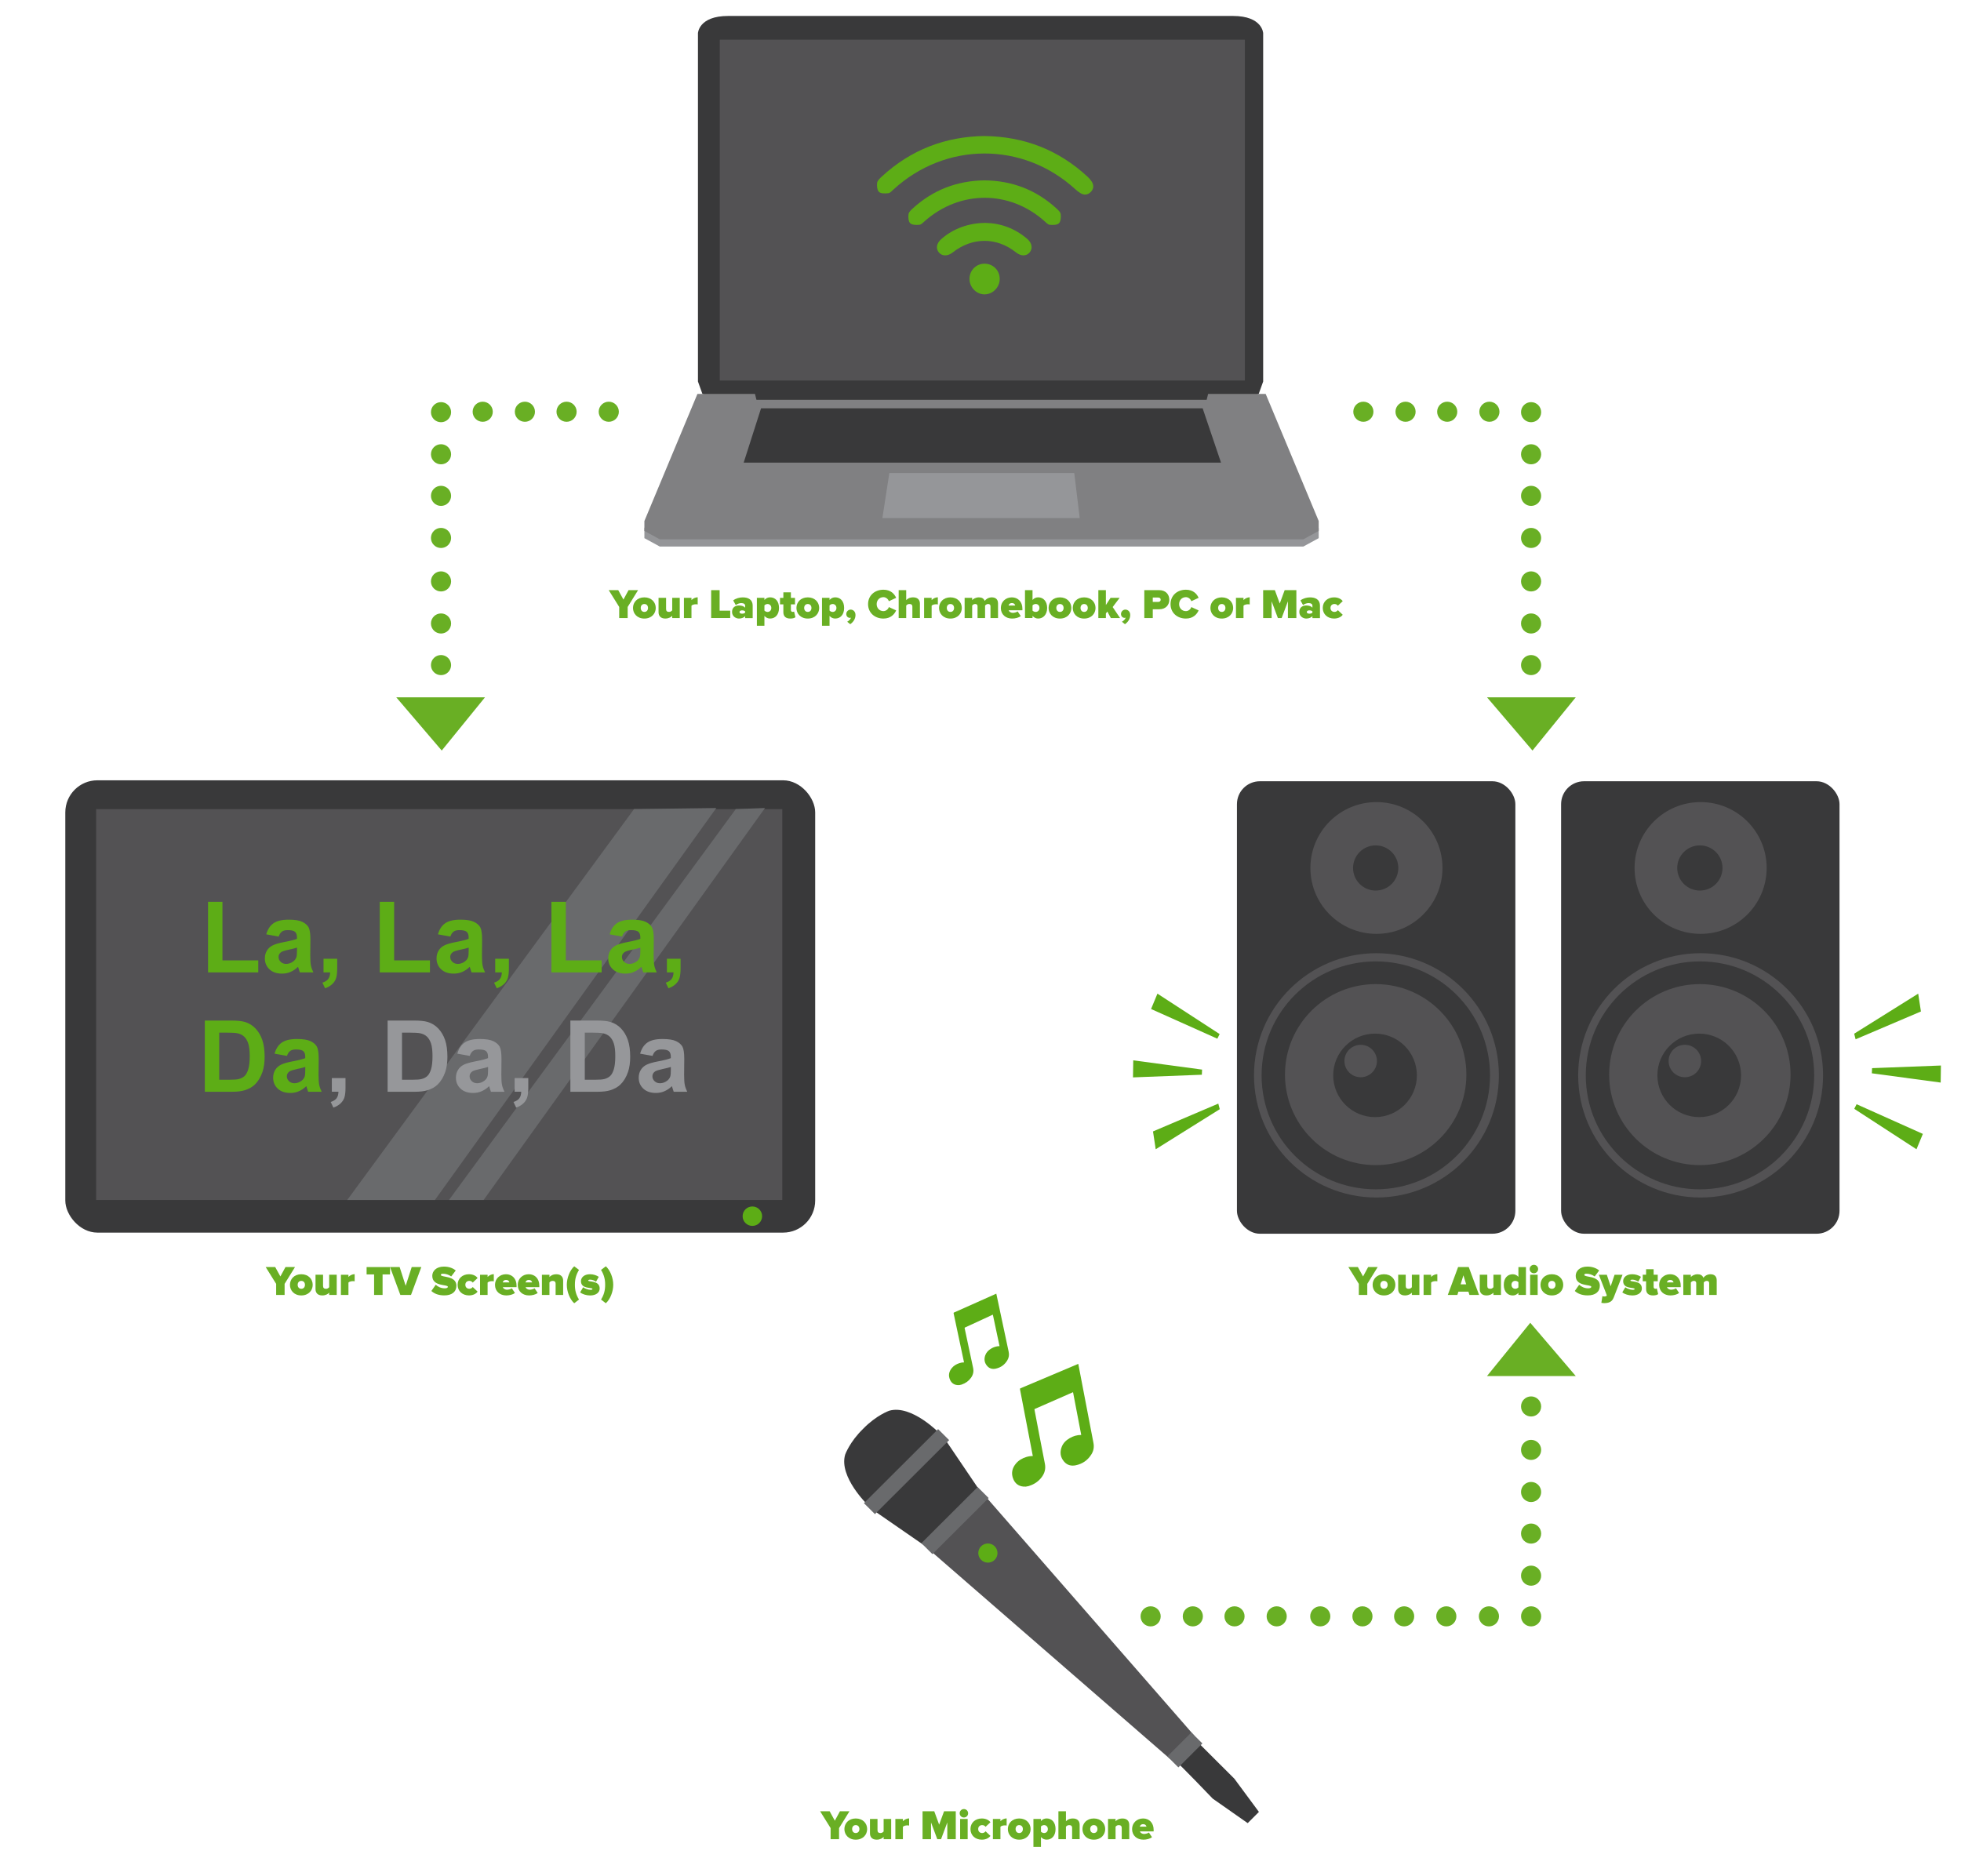 <?xml version="1.0" encoding="UTF-8"?><svg id="Layer_1" xmlns="http://www.w3.org/2000/svg" viewBox="0 0 960 918.41"><defs><style>.cls-1{fill:#69af24;}.cls-2{fill:#696a6c;}.cls-3{fill:#96979a;}.cls-4{fill:#959699;}.cls-5{fill:#535254;}.cls-6{fill:#808082;}.cls-7{fill:#39393a;}.cls-8{fill:#5dad16;}</style></defs><path class="cls-1" d="M303.13,302.61v-5.43l-5.13-8.23h4.66l2.54,4.61,2.5-4.61h4.66l-5.09,8.23v5.43h-4.15Z"/><path class="cls-1" d="M309.88,297.66c0-2.76,2.05-5.18,5.56-5.18s5.58,2.42,5.58,5.18-2.05,5.2-5.58,5.2-5.56-2.44-5.56-5.2Zm7.35,0c0-1.09-.64-1.92-1.79-1.92s-1.77,.84-1.77,1.92,.64,1.95,1.77,1.95,1.79-.84,1.79-1.95Z"/><path class="cls-1" d="M329.08,302.61v-1.11c-.57,.63-1.66,1.35-3.41,1.35-2.3,0-3.28-1.37-3.28-3.07v-7.06h3.69v5.49c0,1,.53,1.39,1.44,1.39,.82,0,1.25-.43,1.56-.78v-6.1h3.69v9.89h-3.69Z"/><path class="cls-1" d="M334.82,302.61v-9.89h3.69v1.09c.62-.72,1.91-1.37,3.04-1.37v3.52c-.18-.06-.49-.1-.84-.1-.78,0-1.79,.2-2.2,.7v6.06h-3.69Z"/><path class="cls-1" d="M348.14,302.61v-13.66h4.15v10.05h5.19v3.6h-9.34Z"/><path class="cls-1" d="M364.78,302.61v-.94c-.55,.7-1.76,1.19-3,1.19-1.48,0-3.41-1-3.41-3.26,0-2.46,1.93-3.15,3.41-3.15,1.29,0,2.46,.41,3,1.09v-1.02c0-.7-.64-1.23-1.85-1.23-.92,0-1.97,.37-2.75,.96l-1.25-2.27c1.33-1.06,3.18-1.49,4.68-1.49,2.46,0,4.86,.86,4.86,4.16v5.98h-3.69Zm0-2.68v-.55c-.25-.35-.88-.53-1.46-.53-.62,0-1.29,.2-1.29,.82s.68,.8,1.29,.8c.57,0,1.21-.18,1.46-.53Z"/><path class="cls-1" d="M374.22,301.57v4.81h-3.69v-13.66h3.69v1.04c.8-.94,1.77-1.29,2.79-1.29,2.46,0,4.35,1.8,4.35,5.18s-1.89,5.2-4.35,5.2c-1.03,0-1.97-.35-2.79-1.29Zm3.37-3.91c0-1.23-.86-1.92-1.85-1.92-.47,0-1.17,.25-1.52,.68v2.52c.33,.41,1.05,.68,1.52,.68,.99,0,1.85-.7,1.85-1.95Z"/><path class="cls-1" d="M383.49,299.75v-3.83h-1.64v-3.19h1.64v-2.7h3.69v2.7h2.01v3.19h-2.01v2.76c0,.51,.33,.92,.82,.92,.33,0,.66-.1,.74-.18l.66,2.78c-.39,.35-1.25,.66-2.5,.66-2.2,0-3.41-1.04-3.41-3.11Z"/><path class="cls-1" d="M389.89,297.66c0-2.76,2.05-5.18,5.56-5.18s5.58,2.42,5.58,5.18-2.05,5.2-5.58,5.2-5.56-2.44-5.56-5.2Zm7.35,0c0-1.09-.64-1.92-1.79-1.92s-1.77,.84-1.77,1.92,.64,1.95,1.77,1.95,1.79-.84,1.79-1.95Z"/><path class="cls-1" d="M406.1,301.57v4.81h-3.69v-13.66h3.69v1.04c.8-.94,1.77-1.29,2.79-1.29,2.46,0,4.35,1.8,4.35,5.18s-1.89,5.2-4.35,5.2c-1.03,0-1.97-.35-2.79-1.29Zm3.37-3.91c0-1.23-.86-1.92-1.85-1.92-.47,0-1.17,.25-1.52,.68v2.52c.33,.41,1.05,.68,1.52,.68,.98,0,1.85-.7,1.85-1.95Z"/><path class="cls-1" d="M416.24,305.62l-1.5-1.21c.66-.29,1.6-1.19,1.87-1.97-.1,.04-.31,.08-.53,.08-.99,0-1.79-.76-1.79-1.9s.99-2.15,2.13-2.15c1.25,0,2.38,.96,2.38,2.64,0,1.8-.96,3.38-2.57,4.5Z"/><path class="cls-1" d="M424.96,295.8c0-4.22,3.24-7.06,7.53-7.06,3.59,0,5.4,2.09,6.22,3.97l-3.57,1.66c-.35-1.06-1.42-1.99-2.65-1.99-1.99,0-3.32,1.52-3.32,3.42s1.33,3.42,3.32,3.42c1.23,0,2.3-.92,2.65-1.99l3.57,1.64c-.8,1.82-2.63,3.99-6.22,3.99-4.29,0-7.53-2.87-7.53-7.06Z"/><path class="cls-1" d="M446.65,302.61v-5.51c0-1.02-.55-1.37-1.44-1.37s-1.27,.43-1.58,.78v6.1h-3.69v-13.66h3.69v4.89c.57-.66,1.66-1.37,3.41-1.37,2.3,0,3.3,1.35,3.3,3.07v7.06h-3.69Z"/><path class="cls-1" d="M452.39,302.61v-9.89h3.69v1.09c.62-.72,1.91-1.37,3.04-1.37v3.52c-.18-.06-.49-.1-.84-.1-.78,0-1.79,.2-2.2,.7v6.06h-3.69Z"/><path class="cls-1" d="M459.71,297.66c0-2.76,2.05-5.18,5.56-5.18s5.58,2.42,5.58,5.18-2.05,5.2-5.58,5.2-5.56-2.44-5.56-5.2Zm7.35,0c0-1.09-.64-1.92-1.79-1.92s-1.77,.84-1.77,1.92,.64,1.95,1.77,1.95,1.79-.84,1.79-1.95Z"/><path class="cls-1" d="M484.89,302.61v-5.77c0-.59-.31-1.11-1.13-1.11s-1.27,.49-1.52,.78v6.1h-3.69v-5.77c0-.59-.29-1.11-1.13-1.11s-1.25,.49-1.5,.78v6.1h-3.69v-9.89h3.69v1.13c.43-.55,1.68-1.37,3.28-1.37,1.4,0,2.4,.51,2.85,1.74,.58-.86,1.87-1.74,3.47-1.74,1.83,0,3.06,.92,3.06,2.97v7.17h-3.69Z"/><path class="cls-1" d="M489.96,297.66c0-2.87,2.2-5.18,5.4-5.18,2.92,0,5.15,2.09,5.15,5.57v.76h-6.73c.21,.63,.92,1.25,2.13,1.25,.55,0,1.79-.27,2.28-.7l1.52,2.27c-.99,.84-2.75,1.23-4.23,1.23-3.1,0-5.52-1.95-5.52-5.2Zm5.4-2.38c-1.13,0-1.5,.74-1.62,1.19h3.26c-.1-.43-.45-1.19-1.64-1.19Z"/><path class="cls-1" d="M501.78,302.61v-13.66h3.69v4.81c.78-.94,1.79-1.29,2.79-1.29,2.44,0,4.37,1.9,4.37,5.18s-1.97,5.2-4.37,5.2c-1.01,0-1.95-.35-2.79-1.29v1.04h-3.69Zm5.23-3.01c1.01,0,1.85-.7,1.85-1.95s-.84-1.92-1.85-1.92c-.49,0-1.19,.25-1.54,.68v2.54c.35,.43,1.05,.66,1.54,.66Z"/><path class="cls-1" d="M513.33,297.66c0-2.76,2.05-5.18,5.56-5.18s5.58,2.42,5.58,5.18-2.05,5.2-5.58,5.2-5.56-2.44-5.56-5.2Zm7.35,0c0-1.09-.64-1.92-1.79-1.92s-1.77,.84-1.77,1.92,.64,1.95,1.77,1.95,1.79-.84,1.79-1.95Z"/><path class="cls-1" d="M525.17,297.66c0-2.76,2.05-5.18,5.56-5.18s5.58,2.42,5.58,5.18-2.05,5.2-5.58,5.2-5.56-2.44-5.56-5.2Zm7.35,0c0-1.09-.64-1.92-1.79-1.92s-1.76,.84-1.76,1.92,.64,1.95,1.76,1.95,1.79-.84,1.79-1.95Z"/><path class="cls-1" d="M543.8,302.61l-1.7-3.19-.72,.96v2.23h-3.69v-13.66h3.69v7.29l2.28-3.52h4.45l-3.41,4.5,3.63,5.39h-4.54Z"/><path class="cls-1" d="M550.73,305.62l-1.5-1.21c.66-.29,1.6-1.19,1.87-1.97-.1,.04-.31,.08-.53,.08-.99,0-1.79-.76-1.79-1.9s.98-2.15,2.13-2.15c1.25,0,2.38,.96,2.38,2.64,0,1.8-.96,3.38-2.57,4.5Z"/><path class="cls-1" d="M560.19,302.61v-13.66h7.31c3.2,0,4.93,2.13,4.93,4.69s-1.72,4.67-4.93,4.67h-3.16v4.3h-4.15Zm8.02-8.97c0-.74-.55-1.08-1.25-1.08h-2.63v2.15h2.63c.7,0,1.25-.35,1.25-1.06Z"/><path class="cls-1" d="M573.03,295.8c0-4.22,3.24-7.06,7.53-7.06,3.59,0,5.4,2.09,6.22,3.97l-3.57,1.66c-.35-1.06-1.42-1.99-2.65-1.99-1.99,0-3.33,1.52-3.33,3.42s1.33,3.42,3.33,3.42c1.23,0,2.3-.92,2.65-1.99l3.57,1.64c-.8,1.82-2.63,3.99-6.22,3.99-4.29,0-7.53-2.87-7.53-7.06Z"/><path class="cls-1" d="M592.55,297.66c0-2.76,2.05-5.18,5.56-5.18s5.58,2.42,5.58,5.18-2.05,5.2-5.58,5.2-5.56-2.44-5.56-5.2Zm7.35,0c0-1.09-.64-1.92-1.79-1.92s-1.77,.84-1.77,1.92,.64,1.95,1.77,1.95,1.79-.84,1.79-1.95Z"/><path class="cls-1" d="M605.06,302.61v-9.89h3.69v1.09c.62-.72,1.91-1.37,3.04-1.37v3.52c-.18-.06-.49-.1-.84-.1-.78,0-1.79,.2-2.2,.7v6.06h-3.69Z"/><path class="cls-1" d="M630.49,302.61v-8.21l-3.06,8.21h-1.85l-3.06-8.21v8.21h-4.15v-13.66h5.73l2.4,6.55,2.4-6.55h5.73v13.66h-4.15Z"/><path class="cls-1" d="M642.49,302.61v-.94c-.55,.7-1.76,1.19-3,1.19-1.48,0-3.41-1-3.41-3.26,0-2.46,1.93-3.15,3.41-3.15,1.29,0,2.46,.41,3,1.09v-1.02c0-.7-.64-1.23-1.85-1.23-.92,0-1.97,.37-2.75,.96l-1.25-2.27c1.33-1.06,3.18-1.49,4.68-1.49,2.46,0,4.86,.86,4.86,4.16v5.98h-3.69Zm0-2.68v-.55c-.25-.35-.88-.53-1.46-.53-.62,0-1.29,.2-1.29,.82s.68,.8,1.29,.8c.57,0,1.21-.18,1.46-.53Z"/><path class="cls-1" d="M647.55,297.66c0-3.13,2.42-5.18,5.56-5.18,2.26,0,3.65,1.02,4.21,1.86l-2.38,2.23c-.31-.47-.88-.84-1.66-.84-1.05,0-1.95,.66-1.95,1.92s.9,1.95,1.95,1.95c.78,0,1.35-.41,1.66-.86l2.38,2.25c-.55,.82-1.95,1.86-4.21,1.86-3.14,0-5.56-2.05-5.56-5.2Z"/><path class="cls-1" d="M135.19,634.03v-5.43l-5.13-8.23h4.66l2.54,4.61,2.5-4.61h4.66l-5.09,8.23v5.43h-4.15Z"/><path class="cls-1" d="M141.94,629.07c0-2.76,2.05-5.18,5.56-5.18s5.58,2.42,5.58,5.18-2.05,5.2-5.58,5.2-5.56-2.44-5.56-5.2Zm7.35,0c0-1.08-.64-1.92-1.79-1.92s-1.77,.84-1.77,1.92,.64,1.95,1.77,1.95,1.79-.84,1.79-1.95Z"/><path class="cls-1" d="M161.15,634.03v-1.11c-.57,.63-1.66,1.35-3.41,1.35-2.3,0-3.28-1.37-3.28-3.07v-7.06h3.69v5.49c0,1,.53,1.39,1.44,1.39,.82,0,1.25-.43,1.56-.78v-6.1h3.69v9.89h-3.69Z"/><path class="cls-1" d="M166.89,634.03v-9.89h3.69v1.08c.62-.72,1.91-1.37,3.04-1.37v3.52c-.18-.06-.49-.1-.84-.1-.78,0-1.79,.21-2.2,.7v6.06h-3.69Z"/><path class="cls-1" d="M183.14,634.03v-10.05h-3.67v-3.6h11.47v3.6h-3.65v10.05h-4.15Z"/><path class="cls-1" d="M195.99,634.03l-5.05-13.66h4.7l2.96,9.19,2.96-9.19h4.7l-5.05,13.66h-5.21Z"/><path class="cls-1" d="M211.17,632.1l2.15-3.07c1.03,.98,2.57,1.76,4.41,1.76,.78,0,1.52-.21,1.52-.74,0-1.31-7.63,.02-7.63-5.37,0-2.31,1.93-4.53,5.68-4.53,2.24,0,4.25,.63,5.81,1.9l-2.22,2.93c-1.19-.9-2.73-1.35-4.02-1.35-.82,0-1.05,.27-1.05,.61,0,1.29,7.61,.18,7.61,5.26,0,3.01-2.24,4.75-5.91,4.75-2.91,0-4.91-.86-6.36-2.17Z"/><path class="cls-1" d="M224.03,629.07c0-3.13,2.42-5.18,5.56-5.18,2.26,0,3.65,1.02,4.21,1.86l-2.38,2.23c-.31-.47-.88-.84-1.66-.84-1.05,0-1.95,.66-1.95,1.92s.9,1.95,1.95,1.95c.78,0,1.35-.41,1.66-.86l2.38,2.25c-.55,.82-1.95,1.86-4.21,1.86-3.14,0-5.56-2.05-5.56-5.2Z"/><path class="cls-1" d="M235.01,634.03v-9.89h3.69v1.08c.62-.72,1.91-1.37,3.04-1.37v3.52c-.18-.06-.49-.1-.84-.1-.78,0-1.79,.21-2.2,.7v6.06h-3.69Z"/><path class="cls-1" d="M242.33,629.07c0-2.87,2.2-5.18,5.4-5.18,2.91,0,5.15,2.09,5.15,5.57v.76h-6.73c.21,.63,.92,1.25,2.13,1.25,.55,0,1.79-.27,2.28-.7l1.52,2.27c-.98,.84-2.75,1.23-4.23,1.23-3.1,0-5.52-1.95-5.52-5.2Zm5.4-2.38c-1.13,0-1.5,.74-1.62,1.19h3.26c-.1-.43-.45-1.19-1.64-1.19Z"/><path class="cls-1" d="M253.47,629.07c0-2.87,2.2-5.18,5.4-5.18,2.91,0,5.15,2.09,5.15,5.57v.76h-6.73c.21,.63,.92,1.25,2.13,1.25,.55,0,1.79-.27,2.28-.7l1.52,2.27c-.98,.84-2.75,1.23-4.23,1.23-3.1,0-5.52-1.95-5.52-5.2Zm5.4-2.38c-1.13,0-1.5,.74-1.62,1.19h3.26c-.1-.43-.45-1.19-1.64-1.19Z"/><path class="cls-1" d="M272,634.03v-5.47c0-1.02-.55-1.41-1.44-1.41s-1.27,.43-1.58,.78v6.1h-3.69v-9.89h3.69v1.13c.57-.66,1.66-1.37,3.41-1.37,2.3,0,3.3,1.39,3.3,3.11v7.02h-3.69Z"/><path class="cls-1" d="M281.11,638.1c-2.18-1.95-3.63-5.75-3.63-9.05s1.46-7.11,3.63-9.05l2.34,1.78c-1.46,2.4-2.01,4.53-2.01,7.27s.55,4.87,2.01,7.23l-2.34,1.82Z"/><path class="cls-1" d="M284,632.76l1.48-2.48c.78,.62,2.46,1.25,3.57,1.25,.76,0,.98-.18,.98-.43,0-.94-5.62,.27-5.62-3.83,0-1.78,1.56-3.38,4.43-3.38,1.66,0,3.14,.51,4.29,1.27l-1.35,2.4c-.62-.51-1.77-1.02-2.91-1.02-.53,0-.92,.21-.92,.43,0,.82,5.62-.21,5.62,3.91,0,1.97-1.77,3.4-4.7,3.4-1.83,0-3.8-.63-4.86-1.51Z"/><path class="cls-1" d="M294.24,636.28c1.46-2.35,2.01-4.5,2.01-7.23s-.55-4.87-2.01-7.27l2.34-1.78c2.18,1.95,3.63,5.75,3.63,9.05s-1.46,7.11-3.63,9.05l-2.34-1.82Z"/><path class="cls-1" d="M665.21,634.03v-5.43l-5.13-8.23h4.66l2.54,4.61,2.5-4.61h4.66l-5.09,8.23v5.43h-4.15Z"/><path class="cls-1" d="M671.96,629.07c0-2.76,2.05-5.18,5.56-5.18s5.58,2.42,5.58,5.18-2.05,5.2-5.58,5.2-5.56-2.44-5.56-5.2Zm7.35,0c0-1.08-.64-1.92-1.79-1.92s-1.77,.84-1.77,1.92,.64,1.95,1.77,1.95,1.79-.84,1.79-1.95Z"/><path class="cls-1" d="M691.17,634.03v-1.11c-.58,.63-1.66,1.35-3.41,1.35-2.3,0-3.28-1.37-3.28-3.07v-7.06h3.69v5.49c0,1,.53,1.39,1.44,1.39,.82,0,1.25-.43,1.56-.78v-6.1h3.69v9.89h-3.69Z"/><path class="cls-1" d="M696.91,634.03v-9.89h3.69v1.08c.62-.72,1.91-1.37,3.04-1.37v3.52c-.18-.06-.49-.1-.84-.1-.78,0-1.79,.21-2.2,.7v6.06h-3.69Z"/><path class="cls-1" d="M719.36,634.03l-.49-1.6h-4.92l-.49,1.6h-4.7l5.05-13.66h5.21l5.05,13.66h-4.7Zm-2.96-9.6l-1.35,4.4h2.71l-1.35-4.4Z"/><path class="cls-1" d="M731.1,634.03v-1.11c-.58,.63-1.66,1.35-3.41,1.35-2.3,0-3.28-1.37-3.28-3.07v-7.06h3.69v5.49c0,1,.53,1.39,1.44,1.39,.82,0,1.25-.43,1.56-.78v-6.1h3.69v9.89h-3.69Z"/><path class="cls-1" d="M743.33,634.03v-1.04c-.84,.94-1.79,1.29-2.79,1.29-2.4,0-4.37-1.8-4.37-5.2s1.93-5.18,4.37-5.18c1,0,2.01,.35,2.79,1.29v-4.81h3.69v13.66h-3.69Zm0-3.69v-2.54c-.35-.43-1.05-.66-1.54-.66-1.01,0-1.85,.7-1.85,1.92s.84,1.95,1.85,1.95c.49,0,1.19-.25,1.54-.68Z"/><path class="cls-1" d="M748.84,621.35c0-1.15,.92-2.07,2.07-2.07s2.07,.92,2.07,2.07-.92,2.07-2.07,2.07-2.07-.92-2.07-2.07Zm.23,12.68v-9.89h3.69v9.89h-3.69Z"/><path class="cls-1" d="M754.14,629.07c0-2.76,2.05-5.18,5.56-5.18s5.58,2.42,5.58,5.18-2.05,5.2-5.58,5.2-5.56-2.44-5.56-5.2Zm7.35,0c0-1.08-.64-1.92-1.79-1.92s-1.76,.84-1.76,1.92,.64,1.95,1.76,1.95,1.79-.84,1.79-1.95Z"/><path class="cls-1" d="M770.92,632.1l2.16-3.07c1.03,.98,2.57,1.76,4.41,1.76,.78,0,1.52-.21,1.52-.74,0-1.31-7.63,.02-7.63-5.37,0-2.31,1.93-4.53,5.69-4.53,2.24,0,4.25,.63,5.81,1.9l-2.22,2.93c-1.19-.9-2.73-1.35-4.02-1.35-.82,0-1.05,.27-1.05,.61,0,1.29,7.61,.18,7.61,5.26,0,3.01-2.24,4.75-5.91,4.75-2.91,0-4.91-.86-6.36-2.17Z"/><path class="cls-1" d="M784.46,634.6c.23,.12,.53,.18,.78,.18,.72,0,1.17-.12,1.29-.39l.08-.2-3.9-10.05h3.9l1.89,5.65,1.91-5.65h3.9l-4.31,11.12c-.88,2.29-2.52,2.72-4.62,2.79-.27,0-1.09-.06-1.44-.16l.51-3.28Z"/><path class="cls-1" d="M794.19,632.76l1.48-2.48c.78,.62,2.46,1.25,3.57,1.25,.76,0,.99-.18,.99-.43,0-.94-5.62,.27-5.62-3.83,0-1.78,1.56-3.38,4.43-3.38,1.66,0,3.14,.51,4.29,1.27l-1.35,2.4c-.62-.51-1.76-1.02-2.91-1.02-.53,0-.92,.21-.92,.43,0,.82,5.62-.21,5.62,3.91,0,1.97-1.76,3.4-4.7,3.4-1.83,0-3.8-.63-4.86-1.51Z"/><path class="cls-1" d="M805.84,631.16v-3.83h-1.64v-3.19h1.64v-2.7h3.69v2.7h2.01v3.19h-2.01v2.76c0,.51,.33,.92,.82,.92,.33,0,.66-.1,.74-.18l.66,2.78c-.39,.35-1.25,.66-2.5,.66-2.2,0-3.41-1.04-3.41-3.11Z"/><path class="cls-1" d="M812.24,629.07c0-2.87,2.2-5.18,5.4-5.18,2.92,0,5.15,2.09,5.15,5.57v.76h-6.73c.21,.63,.92,1.25,2.13,1.25,.55,0,1.79-.27,2.28-.7l1.52,2.27c-.99,.84-2.75,1.23-4.23,1.23-3.1,0-5.52-1.95-5.52-5.2Zm5.4-2.38c-1.13,0-1.5,.74-1.62,1.19h3.26c-.1-.43-.45-1.19-1.64-1.19Z"/><path class="cls-1" d="M836.72,634.03v-5.77c0-.59-.31-1.11-1.13-1.11s-1.27,.49-1.52,.78v6.1h-3.69v-5.77c0-.59-.29-1.11-1.13-1.11s-1.25,.49-1.5,.78v6.1h-3.69v-9.89h3.69v1.13c.43-.55,1.68-1.37,3.28-1.37,1.4,0,2.4,.51,2.85,1.74,.58-.86,1.87-1.74,3.47-1.74,1.83,0,3.06,.92,3.06,2.97v7.17h-3.69Z"/><path class="cls-1" d="M406.62,900.5v-5.43l-5.13-8.23h4.66l2.54,4.61,2.5-4.61h4.66l-5.09,8.23v5.43h-4.15Z"/><path class="cls-1" d="M413.37,895.54c0-2.76,2.05-5.18,5.56-5.18s5.58,2.42,5.58,5.18-2.05,5.2-5.58,5.2-5.56-2.44-5.56-5.2Zm7.35,0c0-1.09-.64-1.93-1.79-1.93s-1.77,.84-1.77,1.93,.64,1.95,1.77,1.95,1.79-.84,1.79-1.95Z"/><path class="cls-1" d="M432.58,900.5v-1.11c-.57,.63-1.66,1.35-3.41,1.35-2.3,0-3.28-1.37-3.28-3.07v-7.06h3.69v5.49c0,1,.53,1.39,1.44,1.39,.82,0,1.25-.43,1.56-.78v-6.1h3.69v9.89h-3.69Z"/><path class="cls-1" d="M438.32,900.5v-9.89h3.69v1.08c.62-.72,1.91-1.37,3.04-1.37v3.52c-.18-.06-.49-.1-.84-.1-.78,0-1.79,.21-2.2,.7v6.06h-3.69Z"/><path class="cls-1" d="M463.75,900.5v-8.21l-3.06,8.21h-1.85l-3.06-8.21v8.21h-4.15v-13.66h5.73l2.4,6.55,2.4-6.55h5.73v13.66h-4.15Z"/><path class="cls-1" d="M469.8,887.82c0-1.15,.92-2.07,2.07-2.07s2.07,.92,2.07,2.07-.92,2.07-2.07,2.07-2.07-.92-2.07-2.07Zm.23,12.68v-9.89h3.69v9.89h-3.69Z"/><path class="cls-1" d="M475.09,895.54c0-3.13,2.42-5.18,5.56-5.18,2.26,0,3.65,1.02,4.21,1.86l-2.38,2.23c-.31-.47-.88-.84-1.66-.84-1.05,0-1.95,.66-1.95,1.93s.9,1.95,1.95,1.95c.78,0,1.35-.41,1.66-.86l2.38,2.25c-.55,.82-1.95,1.86-4.21,1.86-3.14,0-5.56-2.05-5.56-5.2Z"/><path class="cls-1" d="M486.07,900.5v-9.89h3.69v1.08c.62-.72,1.91-1.37,3.04-1.37v3.52c-.18-.06-.49-.1-.84-.1-.78,0-1.79,.21-2.2,.7v6.06h-3.69Z"/><path class="cls-1" d="M493.39,895.54c0-2.76,2.05-5.18,5.56-5.18s5.58,2.42,5.58,5.18-2.05,5.2-5.58,5.2-5.56-2.44-5.56-5.2Zm7.35,0c0-1.09-.64-1.93-1.79-1.93s-1.77,.84-1.77,1.93,.64,1.95,1.77,1.95,1.79-.84,1.79-1.95Z"/><path class="cls-1" d="M509.6,899.45v4.81h-3.69v-13.66h3.69v1.04c.8-.94,1.76-1.29,2.79-1.29,2.46,0,4.35,1.8,4.35,5.18s-1.89,5.2-4.35,5.2c-1.03,0-1.97-.35-2.79-1.29Zm3.37-3.91c0-1.23-.86-1.93-1.85-1.93-.47,0-1.17,.25-1.52,.68v2.52c.33,.41,1.05,.68,1.52,.68,.99,0,1.85-.7,1.85-1.95Z"/><path class="cls-1" d="M524.85,900.5v-5.51c0-1.02-.55-1.37-1.44-1.37s-1.27,.43-1.58,.78v6.1h-3.69v-13.66h3.69v4.89c.57-.66,1.66-1.37,3.41-1.37,2.3,0,3.3,1.35,3.3,3.07v7.06h-3.69Z"/><path class="cls-1" d="M529.91,895.54c0-2.76,2.05-5.18,5.56-5.18s5.58,2.42,5.58,5.18-2.05,5.2-5.58,5.2-5.56-2.44-5.56-5.2Zm7.35,0c0-1.09-.64-1.93-1.79-1.93s-1.77,.84-1.77,1.93,.64,1.95,1.77,1.95,1.79-.84,1.79-1.95Z"/><path class="cls-1" d="M549.14,900.5v-5.47c0-1.02-.55-1.41-1.44-1.41s-1.27,.43-1.58,.78v6.1h-3.69v-9.89h3.69v1.13c.57-.66,1.66-1.37,3.41-1.37,2.3,0,3.3,1.39,3.3,3.11v7.02h-3.69Z"/><path class="cls-1" d="M554.21,895.54c0-2.87,2.2-5.18,5.4-5.18,2.92,0,5.15,2.09,5.15,5.57v.76h-6.73c.21,.63,.92,1.25,2.13,1.25,.55,0,1.79-.27,2.28-.7l1.52,2.27c-.99,.84-2.75,1.23-4.23,1.23-3.1,0-5.52-1.95-5.52-5.2Zm5.4-2.38c-1.13,0-1.5,.74-1.62,1.19h3.26c-.1-.43-.45-1.19-1.64-1.19Z"/><polygon class="cls-4" points="619.6 196.39 591.44 196.39 590.71 199.3 483.91 199.3 477.12 199.3 370.32 199.3 369.59 196.39 341.43 196.39 315.46 258.64 315.46 263.49 322.99 267.6 477.12 267.6 483.91 267.6 638.04 267.6 645.57 263.49 645.57 258.64 619.6 196.39"/><path class="cls-7" d="M603.58,7.81h-247.09c-14.56,0-14.81,8.48-14.81,8.48V186.8l2.18,6.06,11.65,4.84,124.52-.48,124.52,.48,11.65-4.84,2.18-6.06V16.29s-.24-8.48-14.81-8.48Z"/><rect class="cls-5" x="352.36" y="19.44" width="257.05" height="166.88"/><polygon class="cls-6" points="619.6 192.86 591.44 192.86 590.71 195.76 483.91 195.76 477.12 195.76 370.32 195.76 369.59 192.86 341.43 192.86 315.46 255.1 315.46 259.95 322.99 264.07 477.12 264.07 483.91 264.07 638.04 264.07 645.57 259.95 645.57 255.1 619.6 192.86"/><polygon class="cls-7" points="372.57 199.92 588.75 199.92 597.75 226.52 364.06 226.52 372.57 199.92"/><polygon class="cls-4" points="435.37 231.61 436.34 231.61 525.9 231.61 528.57 253.65 431.97 253.65 435.37 231.61"/><path class="cls-8" d="M482.05,66.61c19.36,.25,36.2,6.78,50.4,19.95,.74,.68,1.42,1.47,1.97,2.31,1.13,1.76,1.08,3.57-.41,5.1-1.48,1.52-3.29,1.67-5.09,.59-.95-.57-1.82-1.28-2.64-2.03-25.61-23.3-63.47-23.15-88.98,.34-.74,.68-1.58,1.65-2.44,1.73-1.52,.15-3.6,.25-4.52-.61-.94-.87-1.15-2.99-.95-4.46,.15-1.11,1.32-2.19,2.26-3.06,14.22-13.13,31.08-19.64,50.41-19.88Z"/><path class="cls-8" d="M481.91,88.31c13.46,.12,25.26,4.6,35.23,13.71,.87,.8,2,1.8,2.12,2.81,.18,1.49,.06,3.59-.86,4.49-.91,.89-2.99,.89-4.5,.74-.95-.1-1.86-1.14-2.69-1.87-17.07-15.13-41.25-15.12-58.44,.02-.83,.73-1.74,1.76-2.7,1.85-1.51,.15-3.58,.13-4.49-.77-.9-.88-1-2.97-.81-4.45,.13-1.02,1.24-2.02,2.11-2.82,9.9-9.04,21.6-13.52,35.03-13.71Z"/><path class="cls-8" d="M482.59,109.14c7.33,.16,14.34,2.7,20.35,7.88,2.29,1.98,2.72,4.68,1.11,6.59-1.62,1.91-4.25,1.9-6.69-.04-9.49-7.55-21.34-7.52-31.01,.06-2.4,1.88-5.12,1.88-6.72-.01-1.63-1.93-1.17-4.49,1.18-6.57,5.71-5.05,13.45-7.94,21.78-7.91Z"/><path class="cls-8" d="M489.41,136.46c.04,4.11-3.25,7.57-7.29,7.67-3.98,.1-7.45-3.35-7.51-7.44-.06-4.2,3.13-7.52,7.28-7.58,4.16-.06,7.48,3.18,7.52,7.35Z"/><g><rect class="cls-7" x="605.54" y="382.52" width="136.3" height="221.54" rx="11.22" ry="11.22"/><ellipse class="cls-5" cx="673.83" cy="526.52" rx="59.94" ry="59.81"/><ellipse class="cls-5" cx="673.83" cy="424.98" rx="32.33" ry="32.26"/><ellipse class="cls-7" cx="673.46" cy="424.98" rx="11.08" ry="11.06"/><ellipse class="cls-7" cx="673.52" cy="526.52" rx="55.91" ry="55.8"/><ellipse class="cls-5" cx="673.46" cy="526.15" rx="44.4" ry="44.31"/><ellipse class="cls-5" cx="673.23" cy="526.37" rx="23.06" ry="23.01"/><ellipse class="cls-7" cx="673.15" cy="526.52" rx="20.48" ry="20.44"/><ellipse class="cls-5" cx="666.12" cy="519.5" rx="7.96" ry="7.94"/><g><polygon class="cls-8" points="597.07 506.3 566.62 486.51 563.5 494.03 595.94 508.56 597.07 506.3"/><polygon class="cls-8" points="588.47 523.7 554.78 519.16 554.65 527.51 588.36 526.21 588.47 523.7"/><polygon class="cls-8" points="596.42 540.35 564.45 553.97 565.77 562.7 597.13 543.09 596.42 540.35"/></g></g><g><rect class="cls-7" x="764.23" y="382.52" width="136.3" height="221.54" rx="11.22" ry="11.22"/><ellipse class="cls-5" cx="832.53" cy="526.52" rx="59.94" ry="59.81"/><ellipse class="cls-5" cx="832.53" cy="424.98" rx="32.33" ry="32.26"/><ellipse class="cls-7" cx="832.16" cy="424.98" rx="11.08" ry="11.06"/><ellipse class="cls-7" cx="832.22" cy="526.52" rx="55.91" ry="55.8"/><ellipse class="cls-5" cx="832.16" cy="526.15" rx="44.4" ry="44.31"/><ellipse class="cls-5" cx="831.93" cy="526.37" rx="23.06" ry="23.01"/><ellipse class="cls-7" cx="831.85" cy="526.52" rx="20.48" ry="20.44"/><ellipse class="cls-5" cx="824.82" cy="519.5" rx="7.96" ry="7.94"/><g><polygon class="cls-8" points="907.75 542.91 938.21 562.7 941.33 555.18 908.89 540.65 907.75 542.91"/><polygon class="cls-8" points="916.35 525.51 950.05 530.05 950.17 521.7 916.47 522.99 916.35 525.51"/><polygon class="cls-8" points="908.41 508.86 940.38 495.24 939.05 486.51 907.7 506.12 908.41 508.86"/></g></g><rect class="cls-7" x="31.97" y="382.05" width="367.1" height="221.46" rx="15.7" ry="15.7"/><rect class="cls-5" x="47.07" y="396.15" width="335.91" height="191.39"/><polygon class="cls-2" points="310.39 396.15 169.99 587.54 212.91 587.54 350.66 395.62 310.39 396.15"/><polygon class="cls-2" points="360.2 396.15 219.79 587.54 236.75 587.54 374.5 395.62 360.2 396.15"/><ellipse class="cls-8" cx="368.32" cy="595.47" rx="4.77" ry="4.76"/><path class="cls-8" d="M101.85,476.11v-34.57h7.05v28.69h17.53v5.87h-24.59Z"/><path class="cls-8" d="M136.42,458.56l-6.07-1.09c.68-2.44,1.86-4.25,3.53-5.42,1.67-1.17,4.15-1.76,7.43-1.76,2.99,0,5.21,.35,6.67,1.06,1.46,.71,2.49,1.6,3.09,2.69,.59,1.09,.89,3.08,.89,5.98l-.07,7.8c0,2.22,.11,3.86,.32,4.91,.21,1.05,.62,2.18,1.2,3.39h-6.62c-.18-.44-.39-1.1-.64-1.97-.11-.4-.19-.66-.24-.78-1.14,1.11-2.37,1.94-3.67,2.5s-2.69,.83-4.17,.83c-2.61,0-4.66-.7-6.16-2.12-1.5-1.41-2.25-3.19-2.25-5.35,0-1.43,.34-2.7,1.02-3.81,.68-1.12,1.64-1.97,2.87-2.57,1.23-.6,3.01-1.11,5.33-1.56,3.13-.59,5.3-1.13,6.5-1.64v-.67c0-1.28-.32-2.2-.95-2.75-.63-.55-1.83-.82-3.6-.82-1.19,0-2.12,.23-2.79,.7-.67,.47-1.21,1.29-1.62,2.46Zm8.96,5.42c-.86,.29-2.22,.63-4.07,1.02s-3.07,.78-3.64,1.16c-.87,.62-1.31,1.4-1.31,2.35s.35,1.74,1.05,2.42,1.59,1.02,2.67,1.02c1.21,0,2.36-.4,3.45-1.19,.81-.6,1.34-1.34,1.6-2.21,.18-.57,.26-1.66,.26-3.26v-1.33Z"/><path class="cls-8" d="M158.38,469.43h6.69v4.78c0,1.93-.17,3.46-.5,4.58-.33,1.12-.96,2.12-1.89,3.01-.93,.89-2.11,1.58-3.54,2.09l-1.31-2.76c1.35-.44,2.31-1.05,2.88-1.83s.87-1.84,.91-3.19h-3.24v-6.68Z"/><path class="cls-8" d="M185.9,476.11v-34.57h7.05v28.69h17.53v5.87h-24.59Z"/><path class="cls-8" d="M220.47,458.56l-6.07-1.09c.68-2.44,1.86-4.25,3.53-5.42,1.67-1.17,4.15-1.76,7.43-1.76,2.99,0,5.21,.35,6.67,1.06,1.46,.71,2.49,1.6,3.09,2.69,.59,1.09,.89,3.08,.89,5.98l-.07,7.8c0,2.22,.11,3.86,.32,4.91,.21,1.05,.62,2.18,1.2,3.39h-6.62c-.18-.44-.39-1.1-.64-1.97-.11-.4-.19-.66-.24-.78-1.14,1.11-2.37,1.94-3.67,2.5s-2.69,.83-4.17,.83c-2.61,0-4.66-.7-6.16-2.12-1.5-1.41-2.25-3.19-2.25-5.35,0-1.43,.34-2.7,1.02-3.81,.68-1.12,1.64-1.97,2.87-2.57,1.23-.6,3.01-1.11,5.33-1.56,3.13-.59,5.3-1.13,6.5-1.64v-.67c0-1.28-.32-2.2-.95-2.75-.63-.55-1.83-.82-3.6-.82-1.19,0-2.12,.23-2.79,.7-.67,.47-1.21,1.29-1.62,2.46Zm8.96,5.42c-.86,.29-2.22,.63-4.07,1.02s-3.07,.78-3.64,1.16c-.87,.62-1.31,1.4-1.31,2.35s.35,1.74,1.05,2.42,1.59,1.02,2.67,1.02c1.21,0,2.36-.4,3.45-1.19,.81-.6,1.34-1.34,1.6-2.21,.18-.57,.26-1.66,.26-3.26v-1.33Z"/><path class="cls-8" d="M242.43,469.43h6.69v4.78c0,1.93-.17,3.46-.5,4.58-.33,1.12-.96,2.12-1.89,3.01-.93,.89-2.11,1.58-3.54,2.09l-1.31-2.76c1.35-.44,2.31-1.05,2.88-1.83s.87-1.84,.91-3.19h-3.24v-6.68Z"/><path class="cls-8" d="M269.95,476.11v-34.57h7.05v28.69h17.53v5.87h-24.59Z"/><path class="cls-8" d="M304.52,458.56l-6.07-1.09c.68-2.44,1.86-4.25,3.53-5.42,1.67-1.17,4.15-1.76,7.43-1.76,2.99,0,5.21,.35,6.67,1.06,1.46,.71,2.49,1.6,3.09,2.69,.59,1.09,.89,3.08,.89,5.98l-.07,7.8c0,2.22,.11,3.86,.32,4.91,.21,1.05,.62,2.18,1.2,3.39h-6.62c-.18-.44-.39-1.1-.64-1.97-.11-.4-.19-.66-.24-.78-1.14,1.11-2.37,1.94-3.67,2.5s-2.69,.83-4.17,.83c-2.61,0-4.66-.7-6.16-2.12-1.5-1.41-2.25-3.19-2.25-5.35,0-1.43,.34-2.7,1.02-3.81,.68-1.12,1.64-1.97,2.87-2.57,1.23-.6,3.01-1.11,5.33-1.56,3.13-.59,5.3-1.13,6.5-1.64v-.67c0-1.28-.32-2.2-.95-2.75-.63-.55-1.83-.82-3.6-.82-1.19,0-2.12,.23-2.79,.7-.67,.47-1.21,1.29-1.62,2.46Zm8.96,5.42c-.86,.29-2.22,.63-4.07,1.02s-3.07,.78-3.64,1.16c-.87,.62-1.31,1.4-1.31,2.35s.35,1.74,1.05,2.42,1.59,1.02,2.67,1.02c1.21,0,2.36-.4,3.45-1.19,.81-.6,1.34-1.34,1.6-2.21,.18-.57,.26-1.66,.26-3.26v-1.33Z"/><path class="cls-8" d="M326.48,469.43h6.69v4.78c0,1.93-.17,3.46-.5,4.58-.33,1.12-.96,2.12-1.89,3.01-.93,.89-2.11,1.58-3.54,2.09l-1.31-2.76c1.35-.44,2.31-1.05,2.88-1.83s.87-1.84,.91-3.19h-3.24v-6.68Z"/><path class="cls-8" d="M100.27,499.68h12.89c2.91,0,5.12,.22,6.65,.67,2.05,.6,3.8,1.67,5.26,3.21s2.57,3.42,3.34,5.65c.76,2.23,1.14,4.97,1.14,8.24,0,2.87-.36,5.34-1.07,7.42-.87,2.54-2.12,4.59-3.74,6.16-1.22,1.19-2.87,2.12-4.96,2.78-1.56,.49-3.64,.74-6.24,.74h-13.27v-34.85Zm7.05,5.9v23.08h5.26c1.97,0,3.39-.11,4.26-.33,1.14-.29,2.09-.77,2.85-1.45,.75-.68,1.37-1.8,1.85-3.36,.48-1.56,.71-3.69,.71-6.38s-.24-4.76-.71-6.2-1.14-2.57-2-3.38-1.95-1.36-3.26-1.64c-.99-.22-2.91-.33-5.79-.33h-3.17Z"/><path class="cls-8" d="M140.48,516.99l-6.07-1.09c.68-2.44,1.86-4.25,3.53-5.42s4.15-1.76,7.43-1.76c2.99,0,5.21,.35,6.67,1.06,1.46,.71,2.49,1.6,3.09,2.69,.59,1.09,.89,3.08,.89,5.98l-.07,7.8c0,2.22,.11,3.86,.32,4.91,.21,1.05,.62,2.18,1.2,3.39h-6.62c-.18-.44-.39-1.1-.64-1.97-.11-.4-.19-.66-.24-.78-1.14,1.11-2.37,1.94-3.67,2.5s-2.69,.83-4.17,.83c-2.61,0-4.66-.7-6.16-2.12-1.5-1.41-2.25-3.19-2.25-5.35,0-1.43,.34-2.7,1.02-3.81,.68-1.12,1.64-1.97,2.87-2.57,1.23-.6,3.01-1.11,5.33-1.56,3.13-.59,5.3-1.13,6.5-1.64v-.67c0-1.28-.32-2.2-.95-2.75-.63-.55-1.83-.82-3.6-.82-1.19,0-2.12,.23-2.79,.7-.67,.47-1.21,1.29-1.62,2.46Zm8.96,5.42c-.86,.29-2.22,.63-4.07,1.02-1.86,.4-3.07,.78-3.64,1.16-.87,.62-1.31,1.4-1.31,2.35s.35,1.74,1.05,2.42,1.59,1.02,2.67,1.02c1.21,0,2.36-.4,3.45-1.19,.81-.6,1.34-1.34,1.6-2.21,.18-.57,.26-1.66,.26-3.26v-1.33Z"/><path class="cls-3" d="M162.45,527.85h6.69v4.78c0,1.93-.17,3.46-.5,4.58-.33,1.12-.96,2.12-1.89,3.01-.93,.89-2.11,1.58-3.54,2.09l-1.31-2.76c1.35-.44,2.31-1.05,2.88-1.83,.57-.78,.87-1.84,.91-3.19h-3.24v-6.68Z"/><path class="cls-3" d="M189.75,499.68h12.89c2.91,0,5.12,.22,6.65,.67,2.05,.6,3.8,1.67,5.26,3.21s2.57,3.42,3.34,5.65c.76,2.23,1.14,4.97,1.14,8.24,0,2.87-.36,5.34-1.07,7.42-.87,2.54-2.12,4.59-3.74,6.16-1.22,1.19-2.87,2.12-4.96,2.78-1.56,.49-3.64,.74-6.24,.74h-13.27v-34.85Zm7.05,5.9v23.08h5.26c1.97,0,3.39-.11,4.26-.33,1.14-.29,2.09-.77,2.85-1.45,.75-.68,1.37-1.8,1.85-3.36,.48-1.56,.71-3.69,.71-6.38s-.24-4.76-.71-6.2c-.48-1.44-1.14-2.57-2-3.38s-1.95-1.36-3.26-1.64c-.99-.22-2.91-.33-5.79-.33h-3.17Z"/><path class="cls-3" d="M229.96,516.99l-6.07-1.09c.68-2.44,1.86-4.25,3.53-5.42s4.15-1.76,7.43-1.76c2.99,0,5.21,.35,6.67,1.06,1.46,.71,2.49,1.6,3.09,2.69,.59,1.09,.89,3.08,.89,5.98l-.07,7.8c0,2.22,.11,3.86,.32,4.91,.21,1.05,.62,2.18,1.2,3.39h-6.62c-.18-.44-.39-1.1-.64-1.97-.11-.4-.19-.66-.24-.78-1.14,1.11-2.37,1.94-3.67,2.5s-2.69,.83-4.17,.83c-2.61,0-4.66-.7-6.16-2.12-1.5-1.41-2.25-3.19-2.25-5.35,0-1.43,.34-2.7,1.02-3.81,.68-1.12,1.64-1.97,2.87-2.57,1.23-.6,3.01-1.11,5.33-1.56,3.13-.59,5.3-1.13,6.5-1.64v-.67c0-1.28-.32-2.2-.95-2.75-.63-.55-1.83-.82-3.6-.82-1.19,0-2.12,.23-2.79,.7-.67,.47-1.21,1.29-1.62,2.46Zm8.96,5.42c-.86,.29-2.22,.63-4.07,1.02-1.86,.4-3.07,.78-3.64,1.16-.87,.62-1.31,1.4-1.31,2.35s.35,1.74,1.05,2.42,1.59,1.02,2.67,1.02c1.21,0,2.36-.4,3.45-1.19,.81-.6,1.34-1.34,1.6-2.21,.18-.57,.26-1.66,.26-3.26v-1.33Z"/><path class="cls-3" d="M251.93,527.85h6.69v4.78c0,1.93-.17,3.46-.5,4.58-.33,1.12-.96,2.12-1.89,3.01-.93,.89-2.11,1.58-3.54,2.09l-1.31-2.76c1.35-.44,2.31-1.05,2.88-1.83s.87-1.84,.91-3.19h-3.24v-6.68Z"/><path class="cls-3" d="M279.23,499.68h12.89c2.91,0,5.12,.22,6.65,.67,2.05,.6,3.8,1.67,5.26,3.21s2.57,3.42,3.34,5.65c.76,2.23,1.14,4.97,1.14,8.24,0,2.87-.36,5.34-1.07,7.42-.87,2.54-2.12,4.59-3.74,6.16-1.22,1.19-2.87,2.12-4.96,2.78-1.56,.49-3.64,.74-6.24,.74h-13.27v-34.85Zm7.05,5.9v23.08h5.26c1.97,0,3.39-.11,4.26-.33,1.14-.29,2.09-.77,2.85-1.45,.75-.68,1.37-1.8,1.85-3.36,.48-1.56,.71-3.69,.71-6.38s-.24-4.76-.71-6.2-1.14-2.57-2-3.38-1.95-1.36-3.26-1.64c-.99-.22-2.91-.33-5.79-.33h-3.17Z"/><path class="cls-3" d="M319.44,516.99l-6.07-1.09c.68-2.44,1.86-4.25,3.53-5.42,1.67-1.17,4.15-1.76,7.43-1.76,2.99,0,5.21,.35,6.67,1.06,1.46,.71,2.49,1.6,3.09,2.69,.59,1.09,.89,3.08,.89,5.98l-.07,7.8c0,2.22,.11,3.86,.32,4.91,.21,1.05,.62,2.18,1.2,3.39h-6.62c-.18-.44-.39-1.1-.64-1.97-.11-.4-.19-.66-.24-.78-1.14,1.11-2.37,1.94-3.67,2.5s-2.69,.83-4.17,.83c-2.61,0-4.66-.7-6.16-2.12-1.5-1.41-2.25-3.19-2.25-5.35,0-1.43,.34-2.7,1.02-3.81,.68-1.12,1.64-1.97,2.87-2.57,1.23-.6,3.01-1.11,5.33-1.56,3.13-.59,5.3-1.13,6.5-1.64v-.67c0-1.28-.32-2.2-.95-2.75-.63-.55-1.83-.82-3.6-.82-1.19,0-2.12,.23-2.79,.7-.67,.47-1.21,1.29-1.62,2.46Zm8.96,5.42c-.86,.29-2.22,.63-4.07,1.02-1.86,.4-3.07,.78-3.64,1.16-.87,.62-1.31,1.4-1.31,2.35s.35,1.74,1.05,2.42,1.59,1.02,2.67,1.02c1.21,0,2.36-.4,3.45-1.19,.81-.6,1.34-1.34,1.6-2.21,.18-.57,.26-1.66,.26-3.26v-1.33Z"/><polygon class="cls-7" points="427.71 739.55 462.63 704.7 479.62 729.81 452.61 756.77 427.71 739.55"/><path class="cls-7" d="M435.28,690.73s-6.24,2.16-12.71,8.81c-6.66,6.46-8.83,12.68-8.83,12.68-3.2,10.92,11.07,24.63,11.07,24.63l17.41-17.37,.33-.33,17.41-17.37s-13.74-14.24-24.68-11.05Z"/><polygon class="cls-2" points="464.64 705.11 428.32 741.35 422.93 735.97 459.25 699.73 464.64 705.11"/><polygon class="cls-5" points="469.33 745.67 468.66 746.34 455.59 759.38 573.04 861.42 578.52 855.96 579.19 855.29 584.67 849.82 482.41 732.62 469.33 745.67"/><path class="cls-7" d="M576.17,862.96l10.08-10.06,18.03,17.99,12.02,16.26-5.5,5.49-17.11-11.99s-17.21-17.99-17.52-17.68Z"/><polygon class="cls-2" points="483.99 733.47 456.46 760.94 451.07 755.56 478.6 728.09 483.99 733.47"/><polygon class="cls-2" points="588.63 853.63 576.87 865.36 571.48 859.98 583.23 848.25 588.63 853.63"/><ellipse class="cls-8" cx="483.62" cy="760.41" rx="4.7" ry="4.69"/><path class="cls-8" d="M469.73,678.17c-.32,0-.64,.03-.96,0-1.74-.12-2.98-1.03-3.68-2.59-.94-2.09-.55-4.02,.87-5.76,.96-1.17,2.23-1.9,3.65-2.38,.74-.25,1.51-.38,2.33-.39-.02-.11-.04-.19-.06-.28-1.68-7.91-3.36-15.82-5.04-23.74-.04-.21-.01-.3,.19-.39,4.3-1.91,8.6-3.83,12.9-5.75,2.57-1.15,5.14-2.29,7.71-3.44,.02-.01,.05-.02,.1-.04,.02,.1,.04,.19,.06,.28,1.99,9.39,3.98,18.79,5.99,28.17,.32,1.5,.12,2.88-.65,4.17-1.28,2.15-3.16,3.52-5.59,4.07-1.58,.36-3.06,.05-4.19-1.18-1.42-1.55-1.73-3.37-1.03-5.34,.51-1.42,1.51-2.44,2.78-3.22,1.28-.79,2.68-1.25,4.21-1.27-1.09-5.14-2.18-10.26-3.27-15.41-.44,.2-.87,.4-1.31,.6-4.12,1.91-8.25,3.82-12.37,5.72-.18,.08-.15,.18-.13,.32,1.38,6.48,2.73,12.96,4.14,19.43,.4,1.83,0,3.43-1.07,4.9-1.13,1.56-2.64,2.62-4.46,3.23-.04,.01-.08,.04-.13,.06l-1,.21Z"/><path class="cls-8" d="M502.29,727.88c-.43,0-.87,.02-1.29-.02-2.36-.22-4-1.47-4.91-3.6-1.22-2.85-.64-5.46,1.34-7.77,1.33-1.56,3.07-2.51,5.01-3.12,1.01-.32,2.05-.47,3.16-.47-.03-.14-.05-.26-.07-.39-2.06-10.75-4.12-21.51-6.19-32.26-.05-.29,0-.41,.27-.53,5.87-2.47,11.74-4.95,17.61-7.44,3.51-1.48,7.02-2.97,10.52-4.45,.03-.01,.07-.02,.13-.05,.03,.13,.05,.26,.07,.38,2.45,12.76,4.87,25.53,7.35,38.29,.4,2.04,.08,3.89-.99,5.62-1.78,2.87-4.37,4.68-7.67,5.36-2.15,.45-4.14-.01-5.64-1.71-1.89-2.14-2.25-4.61-1.25-7.25,.72-1.91,2.11-3.26,3.84-4.28,1.76-1.04,3.65-1.62,5.73-1.61-1.34-6.98-2.67-13.95-4.01-20.94-.6,.26-1.19,.52-1.78,.78-5.63,2.47-11.26,4.95-16.9,7.41-.25,.11-.21,.24-.18,.43,1.69,8.81,3.34,17.62,5.08,26.41,.49,2.49-.1,4.64-1.58,6.6-1.57,2.08-3.64,3.47-6.13,4.25-.06,.02-.12,.05-.17,.08-.45,.09-.91,.17-1.36,.26Z"/><ellipse class="cls-1" cx="215.9" cy="325.64" rx="4.93" ry="4.92"/><ellipse class="cls-1" cx="215.9" cy="305.27" rx="4.93" ry="4.92"/><ellipse class="cls-1" cx="215.9" cy="284.67" rx="4.93" ry="4.92"/><ellipse class="cls-1" cx="215.9" cy="263.39" rx="4.93" ry="4.92"/><ellipse class="cls-1" cx="215.9" cy="242.78" rx="4.93" ry="4.92"/><ellipse class="cls-1" cx="215.9" cy="222.42" rx="4.93" ry="4.92"/><ellipse class="cls-1" cx="215.9" cy="201.81" rx="4.93" ry="4.92"/><ellipse class="cls-1" cx="298.02" cy="201.6" rx="4.93" ry="4.92"/><ellipse class="cls-1" cx="277.36" cy="201.6" rx="4.93" ry="4.92"/><ellipse class="cls-1" cx="256.96" cy="201.6" rx="4.93" ry="4.92"/><ellipse class="cls-1" cx="236.31" cy="201.6" rx="4.93" ry="4.92"/><ellipse class="cls-1" cx="749.54" cy="325.64" rx="4.93" ry="4.92"/><ellipse class="cls-1" cx="749.54" cy="305.27" rx="4.93" ry="4.92"/><ellipse class="cls-1" cx="749.54" cy="284.67" rx="4.93" ry="4.92"/><ellipse class="cls-1" cx="749.54" cy="263.39" rx="4.93" ry="4.92"/><ellipse class="cls-1" cx="749.54" cy="242.78" rx="4.93" ry="4.92"/><ellipse class="cls-1" cx="749.54" cy="771.48" rx="4.93" ry="4.92"/><ellipse class="cls-1" cx="749.54" cy="750.87" rx="4.93" ry="4.92"/><ellipse class="cls-1" cx="749.54" cy="730.51" rx="4.93" ry="4.92"/><ellipse class="cls-1" cx="749.54" cy="709.9" rx="4.93" ry="4.92"/><ellipse class="cls-1" cx="749.54" cy="688.63" rx="4.93" ry="4.92"/><ellipse class="cls-1" cx="749.54" cy="222.42" rx="4.93" ry="4.92"/><ellipse class="cls-1" cx="749.54" cy="201.81" rx="4.93" ry="4.92"/><ellipse class="cls-1" cx="667.43" cy="201.6" rx="4.93" ry="4.92"/><ellipse class="cls-1" cx="688.08" cy="201.6" rx="4.93" ry="4.92"/><ellipse class="cls-1" cx="708.48" cy="201.6" rx="4.93" ry="4.92"/><ellipse class="cls-1" cx="729.13" cy="201.6" rx="4.93" ry="4.92"/><ellipse class="cls-1" cx="563.29" cy="791.4" rx="4.93" ry="4.92"/><ellipse class="cls-1" cx="583.94" cy="791.4" rx="4.93" ry="4.92"/><ellipse class="cls-1" cx="604.35" cy="791.4" rx="4.93" ry="4.92"/><ellipse class="cls-1" cx="625" cy="791.4" rx="4.93" ry="4.92"/><ellipse class="cls-1" cx="646.33" cy="791.4" rx="4.93" ry="4.92"/><ellipse class="cls-1" cx="666.98" cy="791.4" rx="4.93" ry="4.92"/><ellipse class="cls-1" cx="687.39" cy="791.4" rx="4.93" ry="4.92"/><ellipse class="cls-1" cx="708.04" cy="791.4" rx="4.93" ry="4.92"/><ellipse class="cls-1" cx="728.9" cy="791.4" rx="4.93" ry="4.92"/><ellipse class="cls-1" cx="749.55" cy="791.4" rx="4.93" ry="4.92"/><polygon class="cls-1" points="727.96 341.42 771.4 341.42 750.22 367.48 727.96 341.42"/><polygon class="cls-1" points="193.99 341.42 237.43 341.42 216.25 367.48 193.99 341.42"/><polygon class="cls-1" points="771.4 673.73 727.96 673.73 749.14 647.66 771.4 673.73"/></svg>